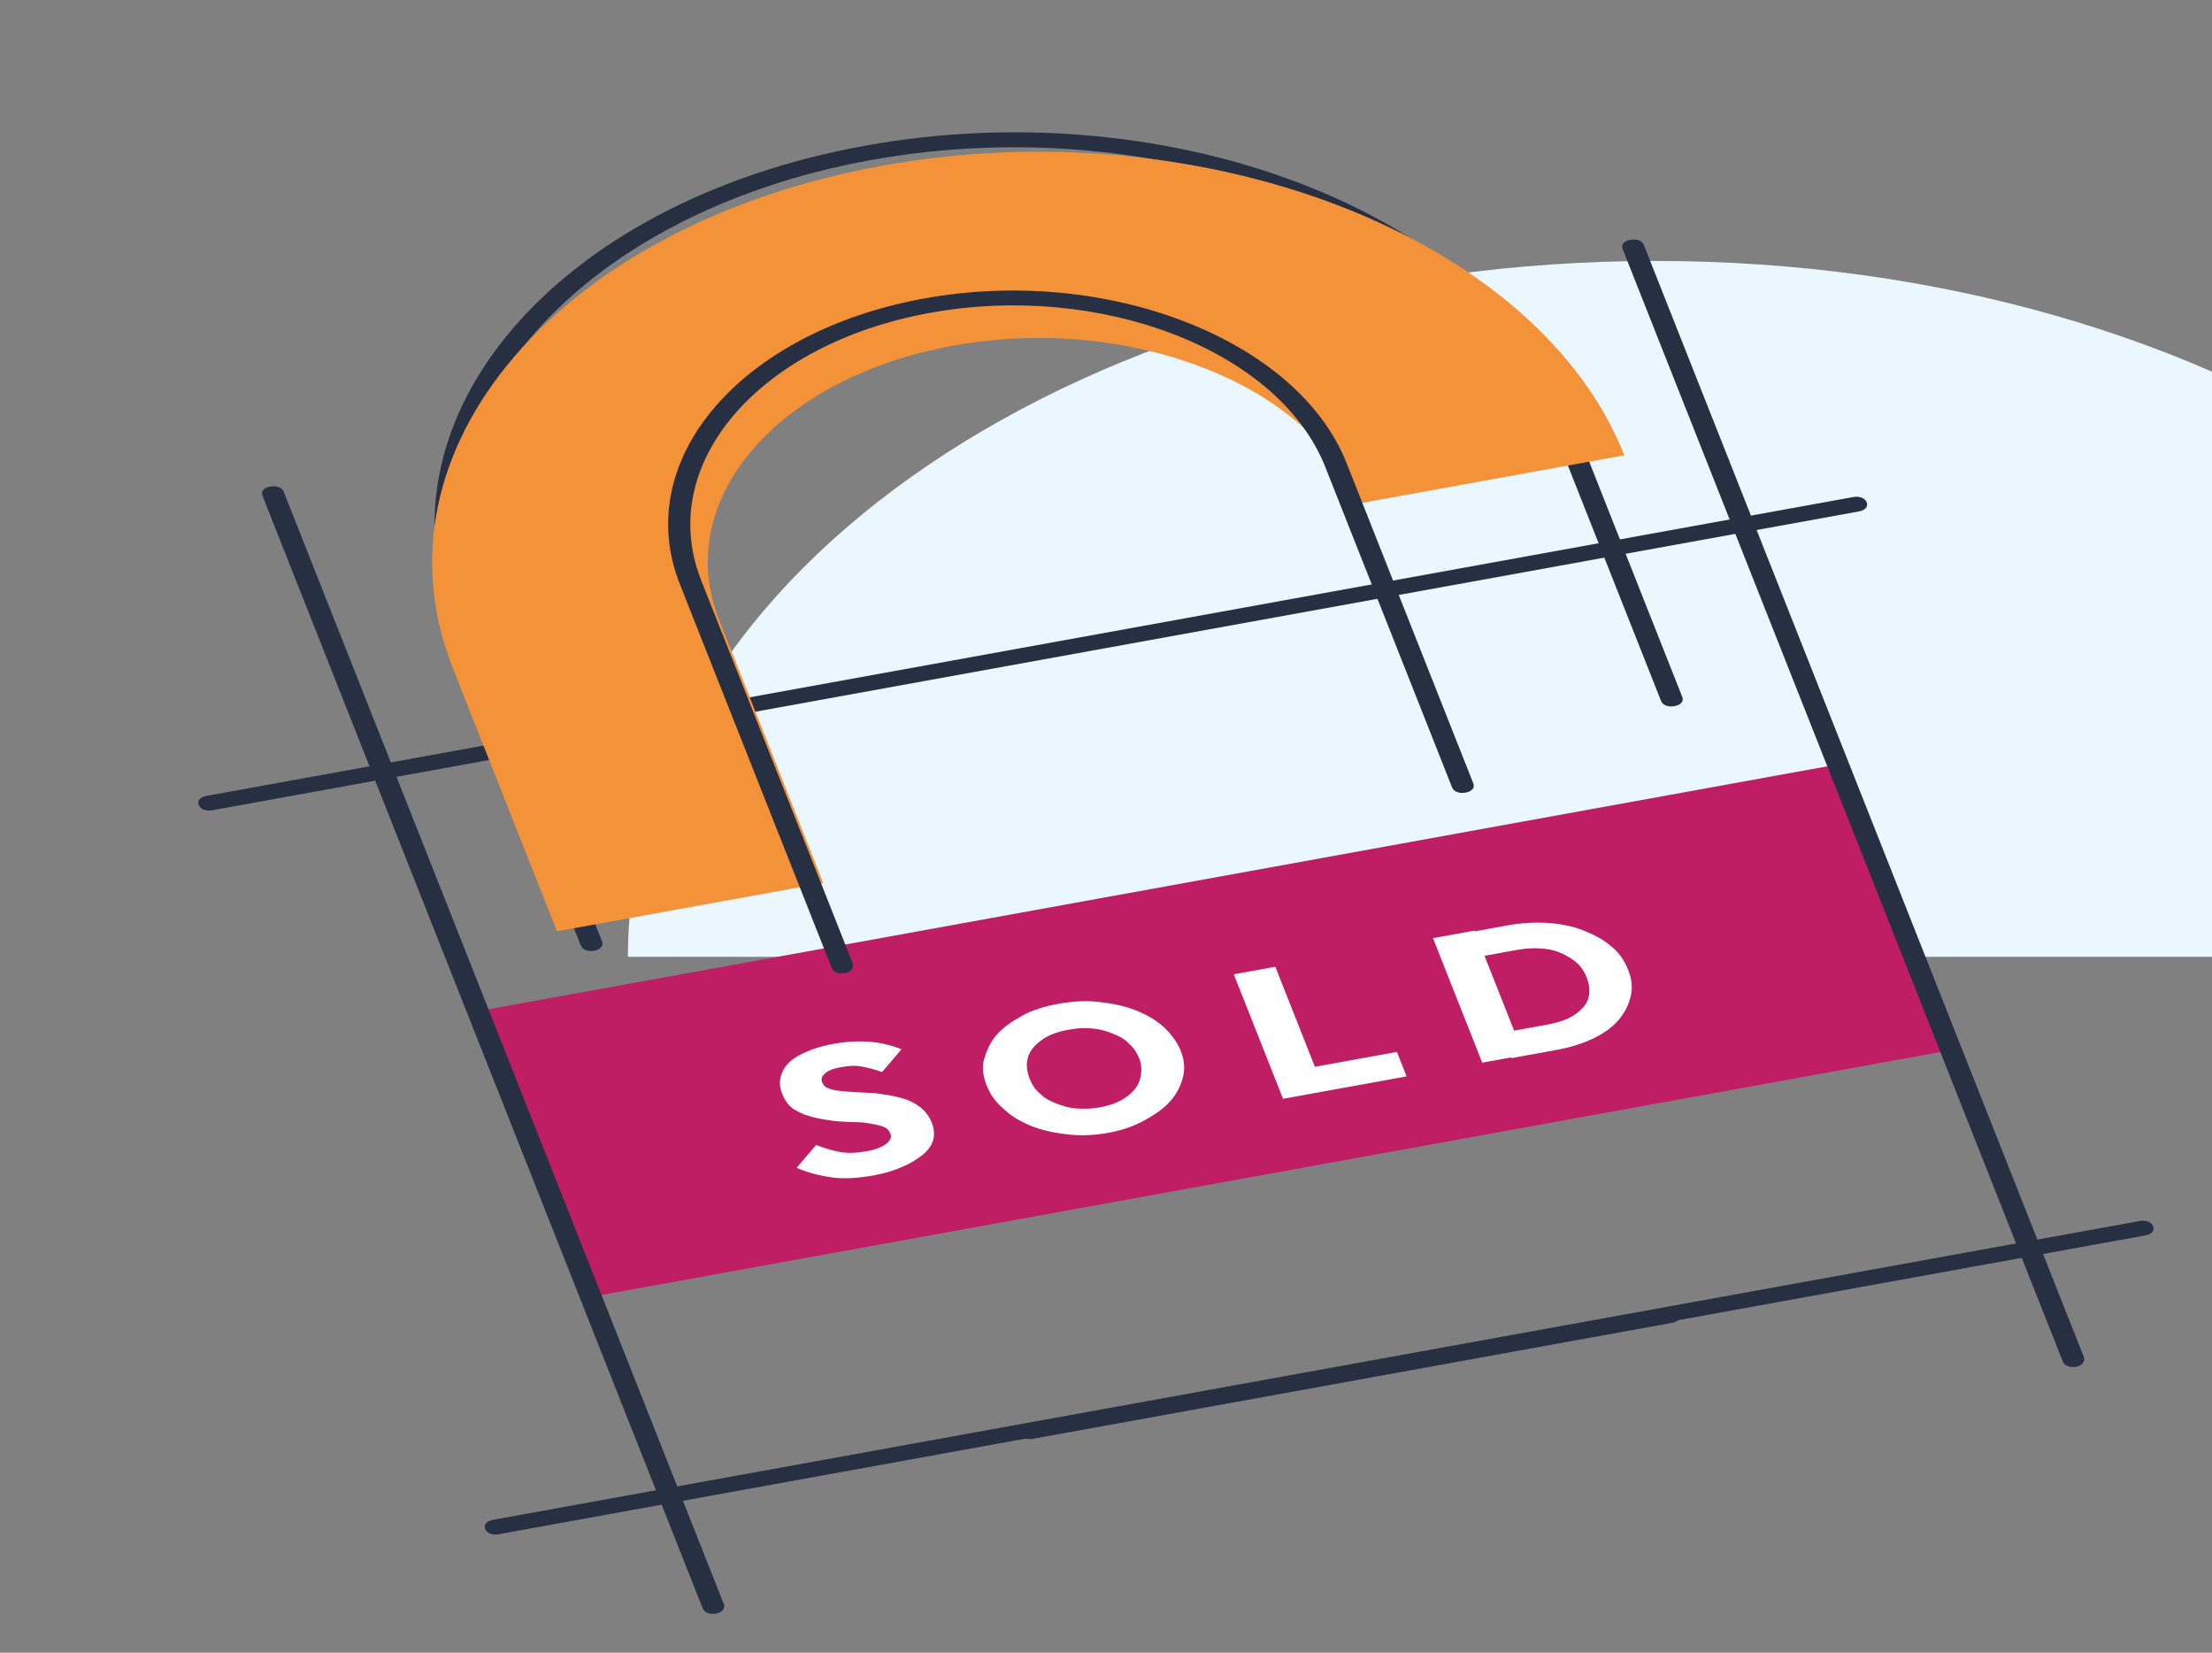 <svg xmlns="http://www.w3.org/2000/svg" width="170" height="127" viewBox="0 0 170 127" fill="none"><rect x="0" y="0" width="170" height="127" fill="#808080" stroke="none"/><g clip-path="url(#clip0_1036_48741)"><path d="M48.258 73.526C48.258 43.982 83.596 20.053 127.226 20.053C170.855 20.053 206.193 43.982 206.193 73.526H48.258Z" fill="#EAF7FE"></path><path d="M128.493 101.655L79.38 110.567C78.888 110.656 78.473 110.494 78.342 110.162C78.211 109.831 78.451 109.55 78.942 109.461L128.056 100.55C128.547 100.46 128.962 100.622 129.093 100.954C129.225 101.286 128.985 101.566 128.493 101.655Z" fill="#272F42"></path><path d="M141.254 58.738L36.15 77.809L44.838 99.764L149.942 80.693L141.254 58.738Z" fill="#BF1E64"></path><path d="M142.861 39.302L16.311 62.264C15.82 62.353 15.405 62.191 15.274 61.859C15.143 61.528 15.382 61.247 15.873 61.158L142.424 38.196C142.915 38.107 143.33 38.269 143.461 38.601C143.593 38.932 143.353 39.213 142.861 39.302Z" fill="#272F42"></path><path d="M164.876 94.935L38.325 117.897C37.834 117.986 37.419 117.824 37.288 117.492C37.156 117.161 37.396 116.88 37.887 116.791L164.438 93.829C164.929 93.74 165.344 93.902 165.475 94.233C165.606 94.565 165.366 94.846 164.876 94.935Z" fill="#272F42"></path><path d="M159.569 105.027C159.078 105.116 158.663 104.954 158.532 104.622L124.702 19.126C124.57 18.794 124.81 18.514 125.301 18.425C125.792 18.335 126.208 18.497 126.338 18.829L160.169 104.325C160.278 104.602 159.978 104.953 159.569 105.027Z" fill="#272F42"></path><path d="M55.038 123.991C54.547 124.08 54.132 123.919 54.001 123.587L20.17 38.091C20.039 37.759 20.279 37.479 20.77 37.389C21.261 37.3 21.676 37.462 21.807 37.794L55.638 123.29C55.747 123.566 55.529 123.902 55.038 123.991Z" fill="#272F42"></path><path d="M45.675 73.058C45.184 73.148 44.769 72.986 44.638 72.654L34.9 48.045C28.576 32.063 42.73 15.506 66.468 11.199C90.207 6.892 114.608 16.453 120.932 32.435L129.29 53.56C129.422 53.892 129.182 54.172 128.691 54.262C128.2 54.351 127.784 54.189 127.654 53.857L119.294 32.732C113.212 17.358 89.662 8.176 66.906 12.305C44.15 16.434 30.454 32.374 36.537 47.748L46.275 72.357C46.385 72.633 46.166 72.969 45.675 73.058Z" fill="#272F42"></path><path d="M63.267 67.851L42.803 71.564L34.794 51.324C28.163 34.568 42.977 17.239 67.779 12.739C92.582 8.239 118.206 18.23 124.836 34.986L104.372 38.699C100.761 29.575 86.838 24.099 73.25 26.565C59.662 29.03 51.647 38.486 55.258 47.611L63.267 67.851Z" fill="#F39238"></path><path d="M64.953 74.775C64.462 74.864 64.047 74.702 63.916 74.371L52.252 44.895C48.467 35.327 56.945 25.491 71.024 22.936C85.103 20.382 99.731 26.085 103.495 35.597L113.232 60.206C113.364 60.538 113.124 60.819 112.633 60.908C112.141 60.997 111.727 60.835 111.595 60.503L101.857 35.894C98.312 26.935 84.641 21.651 71.462 24.043C58.283 26.434 50.366 35.694 53.889 44.598L65.531 74.018C65.662 74.35 65.444 74.686 64.953 74.775Z" fill="#272F42"></path><path d="M67.158 90.32C66.012 90.528 64.904 90.61 63.976 90.483C63.048 90.355 62.076 90.116 61.224 89.737L62.724 87.984C63.346 88.226 63.947 88.413 64.607 88.531C65.268 88.647 65.944 88.584 66.681 88.451C67.336 88.332 67.783 88.132 68.127 87.892C68.389 87.666 68.547 87.4 68.437 87.124C68.328 86.848 68.18 86.696 67.869 86.575C67.558 86.454 67.187 86.403 66.712 86.311C66.237 86.22 65.806 86.239 65.271 86.217C64.736 86.196 64.201 86.174 63.726 86.082C63.169 86.006 62.694 85.914 62.197 85.767C61.701 85.62 61.264 85.403 60.909 85.171C60.532 84.883 60.297 84.511 60.1 84.014C59.859 83.406 59.908 82.863 60.142 82.347C60.376 81.83 60.818 81.394 61.549 81.025C62.28 80.655 63.055 80.395 64.037 80.217C65.019 80.039 65.964 79.986 66.87 80.059C67.776 80.132 68.562 80.345 69.288 80.628L67.789 82.381C67.27 82.179 66.692 82.047 66.217 81.956C65.742 81.864 65.229 81.898 64.656 82.002C64.083 82.106 63.695 82.235 63.434 82.461C63.172 82.686 63.074 82.882 63.183 83.158C63.271 83.38 63.44 83.586 63.729 83.651C64.04 83.773 64.412 83.824 64.865 83.861C65.318 83.897 65.771 83.934 66.306 83.954C66.841 83.976 67.376 83.998 67.85 84.09C68.407 84.166 68.882 84.258 69.379 84.404C69.876 84.552 70.313 84.769 70.689 85.056C71.067 85.343 71.405 85.756 71.602 86.254C71.974 87.194 71.767 88.002 70.982 88.678C70.197 89.354 68.877 90.008 67.158 90.32Z" fill="white"></path><path d="M85.246 87.037C84.182 87.231 83.156 87.298 82.147 87.184C81.137 87.072 80.187 86.888 79.357 86.564C78.527 86.241 77.735 85.792 77.167 85.243C76.517 84.709 76.091 84.075 75.828 83.412C75.544 82.693 75.445 81.999 75.635 81.372C75.826 80.745 76.098 80.103 76.578 79.541C77.058 78.98 77.745 78.499 78.536 78.06C79.327 77.62 80.265 77.331 81.329 77.138C82.394 76.945 83.42 76.877 84.43 76.99C85.439 77.104 86.389 77.287 87.219 77.611C88.049 77.934 88.841 78.383 89.387 78.877C89.933 79.371 90.463 80.045 90.726 80.708C91.01 81.427 91.088 82.065 90.919 82.748C90.75 83.43 90.456 84.018 89.976 84.578C89.496 85.14 88.809 85.62 88.018 86.06C87.227 86.5 86.311 86.844 85.246 87.037ZM84.481 85.101C85.299 84.953 85.992 84.709 86.538 84.313C87.083 83.918 87.443 83.497 87.595 82.996C87.748 82.494 87.774 81.896 87.555 81.343C87.38 80.901 87.145 80.528 86.747 80.185C86.43 79.828 85.993 79.611 85.474 79.409C84.956 79.207 84.459 79.059 83.924 79.039C83.367 78.961 82.772 79.01 82.117 79.129C81.299 79.278 80.606 79.522 80.06 79.917C79.515 80.312 79.155 80.734 79.003 81.236C78.85 81.737 78.905 82.32 79.124 82.872C79.299 83.315 79.556 83.743 79.933 84.03C80.25 84.388 80.687 84.604 81.206 84.806C81.724 85.009 82.221 85.156 82.756 85.178C83.209 85.213 83.826 85.22 84.481 85.101Z" fill="white"></path><path d="M98.606 84.436L94.82 74.868L98.013 74.289L101.798 83.856L98.606 84.436ZM101.062 83.99L100.318 82.11L107.357 80.832L108.101 82.713L101.062 83.99Z" fill="white"></path><path d="M113.915 81.658L110.129 72.091L113.322 71.512L117.108 81.079L113.915 81.658ZM116.125 81.257L115.381 79.377L118.901 78.738C119.719 78.589 120.495 78.33 120.979 78.006C121.465 77.68 121.907 77.244 122.06 76.742C122.211 76.241 122.178 75.713 121.938 75.105C121.697 74.496 121.336 74.029 120.752 73.66C120.168 73.292 119.627 73.035 118.884 72.932C118.142 72.83 117.362 72.853 116.543 73.002L112.941 73.655L112.197 71.775L115.799 71.121C116.863 70.928 117.89 70.861 118.877 70.918C119.865 70.976 120.815 71.16 121.645 71.483C122.475 71.807 123.245 72.201 123.791 72.694C124.419 73.173 124.845 73.807 125.129 74.526C125.415 75.244 125.491 75.883 125.323 76.566C125.155 77.248 124.86 77.835 124.38 78.396C123.9 78.957 123.213 79.438 122.401 79.822C121.587 80.207 120.649 80.495 119.584 80.688L116.147 81.312L116.125 81.257Z" fill="white"></path></g><defs><clipPath id="clip0_1036_48741"><rect width="170" height="127" fill="white"></rect></clipPath></defs></svg>
